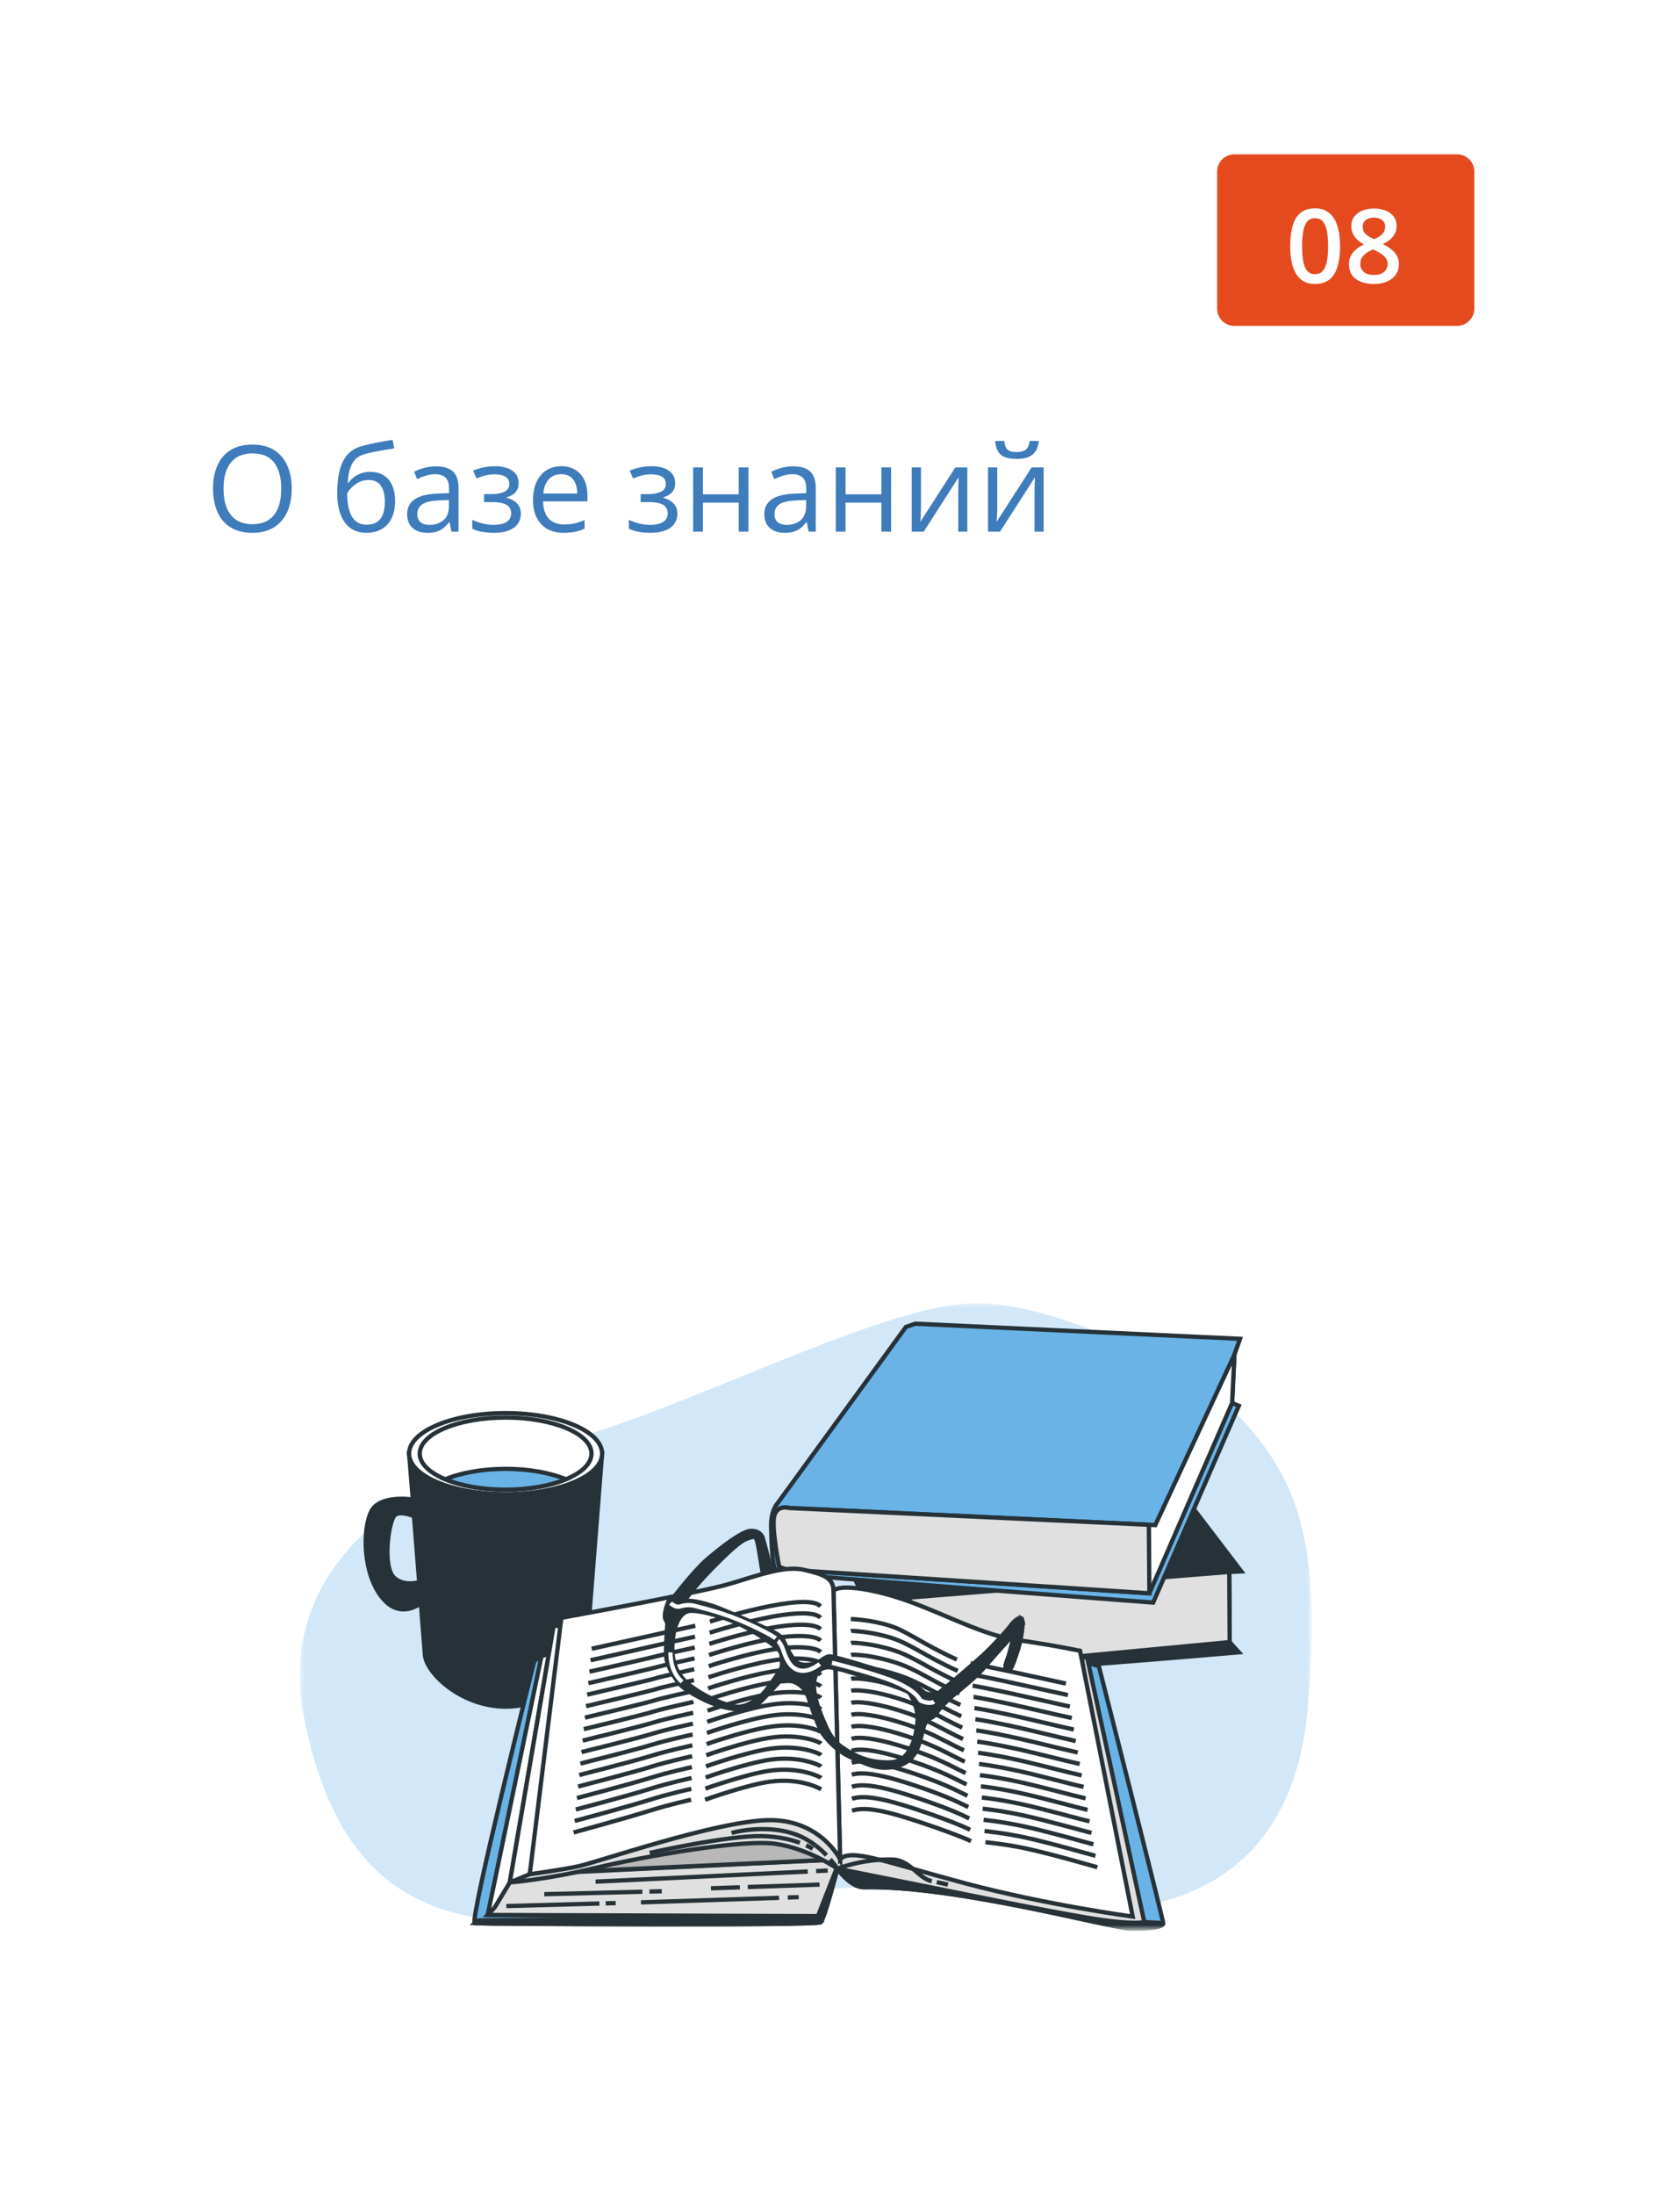 <svg width="196" height="256" viewBox="0 0 196 256" fill="none" xmlns="http://www.w3.org/2000/svg">
<g clip-path="url(#clip0_1561_1829)">
<g filter="url(#filter0_d_1561_1829)">
<path d="M182 6H14C10.686 6 8 8.686 8 12V240C8 243.314 10.686 246 14 246H182C185.314 246 188 243.314 188 240V12C188 8.686 185.314 6 182 6Z" fill="white"/>
<path d="M170 16H144C142.895 16 142 16.895 142 18V34C142 35.105 142.895 36 144 36H170C171.105 36 172 35.105 172 34V18C172 16.895 171.105 16 170 16Z" fill="#E54A1F"/>
<path d="M156.34 26.711C156.34 27.402 156.285 28.021 156.176 28.568C156.07 29.111 155.902 29.572 155.672 29.951C155.441 30.33 155.141 30.619 154.77 30.818C154.398 31.018 153.949 31.117 153.422 31.117C152.762 31.117 152.217 30.943 151.787 30.596C151.357 30.244 151.039 29.74 150.832 29.084C150.625 28.424 150.521 27.633 150.521 26.711C150.521 25.789 150.615 25 150.803 24.344C150.994 23.684 151.303 23.178 151.729 22.826C152.154 22.475 152.719 22.299 153.422 22.299C154.086 22.299 154.633 22.475 155.062 22.826C155.496 23.174 155.816 23.678 156.023 24.338C156.234 24.994 156.34 25.785 156.34 26.711ZM151.91 26.711C151.91 27.434 151.957 28.037 152.051 28.521C152.148 29.006 152.309 29.369 152.531 29.611C152.754 29.85 153.051 29.969 153.422 29.969C153.793 29.969 154.09 29.85 154.312 29.611C154.535 29.373 154.695 29.012 154.793 28.527C154.895 28.043 154.945 27.438 154.945 26.711C154.945 25.992 154.896 25.391 154.799 24.906C154.701 24.422 154.541 24.059 154.318 23.816C154.096 23.57 153.797 23.447 153.422 23.447C153.047 23.447 152.748 23.57 152.525 23.816C152.307 24.059 152.148 24.422 152.051 24.906C151.957 25.391 151.91 25.992 151.91 26.711ZM160.295 22.316C160.791 22.316 161.238 22.395 161.637 22.551C162.035 22.703 162.352 22.932 162.586 23.236C162.82 23.541 162.938 23.918 162.938 24.367C162.938 24.715 162.865 25.018 162.721 25.275C162.58 25.533 162.389 25.76 162.146 25.955C161.904 26.146 161.633 26.316 161.332 26.465C161.668 26.629 161.977 26.818 162.258 27.033C162.543 27.244 162.771 27.492 162.943 27.777C163.119 28.062 163.207 28.396 163.207 28.779C163.207 29.26 163.084 29.676 162.838 30.027C162.596 30.375 162.258 30.645 161.824 30.836C161.391 31.023 160.885 31.117 160.307 31.117C159.686 31.117 159.156 31.025 158.719 30.842C158.281 30.658 157.949 30.396 157.723 30.057C157.496 29.713 157.383 29.303 157.383 28.826C157.383 28.432 157.461 28.09 157.617 27.801C157.773 27.512 157.982 27.262 158.244 27.051C158.51 26.84 158.801 26.662 159.117 26.518C158.848 26.357 158.602 26.178 158.379 25.979C158.156 25.775 157.979 25.543 157.846 25.281C157.717 25.016 157.652 24.709 157.652 24.361C157.652 23.916 157.771 23.543 158.01 23.242C158.248 22.938 158.566 22.707 158.965 22.551C159.367 22.395 159.811 22.316 160.295 22.316ZM158.695 28.773C158.695 29.148 158.828 29.457 159.094 29.699C159.359 29.941 159.756 30.062 160.283 30.062C160.807 30.062 161.205 29.943 161.479 29.705C161.752 29.467 161.889 29.152 161.889 28.762C161.889 28.512 161.818 28.291 161.678 28.1C161.541 27.908 161.355 27.738 161.121 27.59C160.891 27.438 160.635 27.297 160.354 27.168L160.166 27.092C159.861 27.221 159.6 27.367 159.381 27.531C159.162 27.691 158.992 27.873 158.871 28.076C158.754 28.279 158.695 28.512 158.695 28.773ZM160.283 23.377C159.904 23.377 159.592 23.471 159.346 23.658C159.104 23.842 158.982 24.107 158.982 24.455C158.982 24.701 159.041 24.912 159.158 25.088C159.279 25.264 159.441 25.416 159.645 25.545C159.848 25.67 160.072 25.787 160.318 25.896C160.557 25.791 160.771 25.676 160.963 25.551C161.158 25.422 161.312 25.27 161.426 25.094C161.543 24.914 161.602 24.699 161.602 24.449C161.602 24.105 161.479 23.842 161.232 23.658C160.99 23.471 160.674 23.377 160.283 23.377Z" fill="white"/>
<path d="M34.035 54.989C34.035 55.759 33.937 56.461 33.741 57.095C33.545 57.724 33.254 58.266 32.866 58.722C32.483 59.173 32.007 59.522 31.438 59.768C30.868 60.014 30.207 60.137 29.455 60.137C28.68 60.137 28.004 60.014 27.425 59.768C26.851 59.522 26.372 59.171 25.989 58.715C25.611 58.259 25.326 57.715 25.135 57.081C24.948 56.448 24.855 55.746 24.855 54.976C24.855 53.955 25.023 53.059 25.36 52.289C25.698 51.519 26.208 50.92 26.892 50.491C27.58 50.063 28.441 49.849 29.476 49.849C30.465 49.849 31.296 50.06 31.971 50.484C32.65 50.908 33.162 51.505 33.509 52.275C33.86 53.041 34.035 53.946 34.035 54.989ZM26.078 54.989C26.078 55.837 26.199 56.571 26.44 57.19C26.682 57.81 27.051 58.289 27.548 58.626C28.049 58.963 28.685 59.132 29.455 59.132C30.23 59.132 30.863 58.963 31.355 58.626C31.852 58.289 32.219 57.81 32.456 57.19C32.693 56.571 32.812 55.837 32.812 54.989C32.812 53.7 32.54 52.692 31.998 51.968C31.46 51.239 30.619 50.874 29.476 50.874C28.701 50.874 28.063 51.04 27.561 51.373C27.06 51.706 26.686 52.18 26.44 52.795C26.199 53.406 26.078 54.137 26.078 54.989ZM39.34 55.502C39.34 54.435 39.442 53.526 39.648 52.774C39.852 52.018 40.169 51.412 40.598 50.956C41.031 50.496 41.587 50.181 42.266 50.013C42.849 49.853 43.441 49.717 44.043 49.602C44.645 49.484 45.23 49.382 45.8 49.295L45.998 50.293C45.711 50.334 45.41 50.382 45.096 50.437C44.781 50.487 44.467 50.541 44.152 50.601C43.838 50.655 43.542 50.715 43.264 50.778C42.986 50.838 42.74 50.899 42.525 50.963C42.138 51.068 41.803 51.25 41.52 51.51C41.242 51.77 41.022 52.127 40.857 52.583C40.698 53.039 40.602 53.613 40.57 54.306H40.652C40.789 54.105 40.976 53.907 41.213 53.711C41.45 53.515 41.732 53.353 42.06 53.226C42.389 53.093 42.758 53.027 43.168 53.027C43.815 53.027 44.355 53.169 44.788 53.451C45.221 53.729 45.547 54.121 45.766 54.627C45.984 55.133 46.094 55.725 46.094 56.404C46.094 57.22 45.953 57.906 45.67 58.462C45.392 59.018 45 59.437 44.494 59.72C43.988 59.998 43.394 60.137 42.71 60.137C42.181 60.137 41.707 60.034 41.288 59.829C40.873 59.624 40.52 59.323 40.228 58.927C39.941 58.53 39.72 58.045 39.565 57.471C39.415 56.897 39.34 56.24 39.34 55.502ZM42.799 59.193C43.232 59.193 43.603 59.102 43.913 58.92C44.227 58.738 44.469 58.45 44.638 58.059C44.811 57.662 44.898 57.147 44.898 56.514C44.898 55.721 44.745 55.101 44.44 54.654C44.139 54.203 43.656 53.977 42.99 53.977C42.575 53.977 42.2 54.066 41.862 54.244C41.525 54.417 41.24 54.625 41.008 54.866C40.775 55.108 40.607 55.324 40.502 55.516C40.502 55.98 40.536 56.432 40.605 56.869C40.673 57.307 40.791 57.701 40.96 58.052C41.129 58.403 41.361 58.681 41.657 58.886C41.958 59.091 42.339 59.193 42.799 59.193ZM50.858 52.385C51.752 52.385 52.415 52.585 52.848 52.986C53.281 53.387 53.497 54.028 53.497 54.907V60H52.67L52.451 58.893H52.397C52.187 59.166 51.968 59.396 51.74 59.583C51.512 59.765 51.248 59.904 50.947 60C50.651 60.091 50.286 60.137 49.853 60.137C49.398 60.137 48.992 60.057 48.637 59.898C48.286 59.738 48.008 59.496 47.803 59.173C47.602 58.849 47.502 58.439 47.502 57.942C47.502 57.195 47.798 56.621 48.391 56.22C48.983 55.819 49.885 55.6 51.098 55.563L52.39 55.509V55.051C52.39 54.404 52.251 53.95 51.973 53.69C51.695 53.431 51.303 53.301 50.797 53.301C50.405 53.301 50.031 53.358 49.676 53.472C49.32 53.586 48.983 53.72 48.664 53.875L48.315 53.014C48.653 52.84 49.04 52.692 49.477 52.569C49.915 52.446 50.375 52.385 50.858 52.385ZM52.376 56.309L51.234 56.356C50.3 56.393 49.642 56.546 49.259 56.815C48.876 57.083 48.685 57.464 48.685 57.956C48.685 58.384 48.815 58.701 49.074 58.906C49.334 59.111 49.678 59.214 50.106 59.214C50.772 59.214 51.316 59.029 51.74 58.66C52.164 58.291 52.376 57.737 52.376 56.999V56.309ZM57.763 52.371C58.323 52.371 58.809 52.449 59.219 52.603C59.629 52.754 59.946 52.975 60.169 53.267C60.392 53.558 60.504 53.914 60.504 54.333C60.504 54.784 60.381 55.144 60.135 55.413C59.889 55.682 59.549 55.876 59.116 55.994V56.049C59.422 56.131 59.697 56.249 59.943 56.404C60.194 56.555 60.392 56.755 60.538 57.006C60.688 57.252 60.764 57.56 60.764 57.929C60.764 58.348 60.65 58.726 60.422 59.063C60.194 59.396 59.848 59.658 59.383 59.85C58.918 60.041 58.33 60.137 57.619 60.137C57.268 60.137 56.935 60.116 56.621 60.075C56.307 60.039 56.022 59.984 55.767 59.911C55.511 59.838 55.288 59.752 55.097 59.651V58.619C55.416 58.774 55.789 58.911 56.218 59.029C56.646 59.148 57.109 59.207 57.605 59.207C57.988 59.207 58.332 59.164 58.638 59.077C58.943 58.986 59.185 58.842 59.362 58.647C59.545 58.446 59.636 58.184 59.636 57.86C59.636 57.564 59.556 57.32 59.397 57.129C59.237 56.933 58.998 56.789 58.679 56.698C58.364 56.602 57.965 56.555 57.482 56.555H56.477V55.625H57.305C57.947 55.625 58.46 55.534 58.843 55.352C59.226 55.169 59.417 54.862 59.417 54.429C59.417 54.055 59.269 53.777 58.973 53.595C58.676 53.408 58.253 53.315 57.701 53.315C57.291 53.315 56.929 53.358 56.614 53.444C56.3 53.526 55.96 53.645 55.596 53.8L55.192 52.891C55.584 52.717 55.995 52.588 56.423 52.501C56.851 52.414 57.298 52.371 57.763 52.371ZM65.487 52.371C66.125 52.371 66.672 52.512 67.128 52.795C67.584 53.078 67.932 53.474 68.174 53.984C68.415 54.49 68.536 55.083 68.536 55.762V56.466H63.361C63.375 57.345 63.594 58.015 64.018 58.476C64.441 58.936 65.038 59.166 65.809 59.166C66.283 59.166 66.702 59.123 67.066 59.036C67.431 58.95 67.809 58.822 68.201 58.653V59.651C67.823 59.82 67.447 59.943 67.073 60.02C66.704 60.098 66.267 60.137 65.761 60.137C65.041 60.137 64.412 59.991 63.874 59.699C63.341 59.403 62.926 58.97 62.63 58.4C62.334 57.831 62.185 57.133 62.185 56.309C62.185 55.502 62.32 54.805 62.589 54.217C62.862 53.624 63.245 53.169 63.737 52.85C64.234 52.531 64.817 52.371 65.487 52.371ZM65.474 53.301C64.868 53.301 64.384 53.499 64.024 53.895C63.664 54.292 63.45 54.846 63.382 55.557H67.347C67.342 55.11 67.272 54.718 67.135 54.381C67.003 54.039 66.8 53.775 66.526 53.588C66.253 53.397 65.902 53.301 65.474 53.301ZM76.028 52.371C76.589 52.371 77.074 52.449 77.484 52.603C77.894 52.754 78.211 52.975 78.435 53.267C78.658 53.558 78.769 53.914 78.769 54.333C78.769 54.784 78.647 55.144 78.4 55.413C78.154 55.682 77.815 55.876 77.382 55.994V56.049C77.687 56.131 77.963 56.249 78.209 56.404C78.46 56.555 78.658 56.755 78.804 57.006C78.954 57.252 79.029 57.56 79.029 57.929C79.029 58.348 78.915 58.726 78.688 59.063C78.46 59.396 78.113 59.658 77.648 59.85C77.184 60.041 76.596 60.137 75.885 60.137C75.534 60.137 75.201 60.116 74.887 60.075C74.572 60.039 74.287 59.984 74.032 59.911C73.777 59.838 73.554 59.752 73.362 59.651V58.619C73.681 58.774 74.055 58.911 74.483 59.029C74.912 59.148 75.374 59.207 75.871 59.207C76.254 59.207 76.598 59.164 76.903 59.077C77.209 58.986 77.45 58.842 77.628 58.647C77.81 58.446 77.901 58.184 77.901 57.86C77.901 57.564 77.822 57.32 77.662 57.129C77.503 56.933 77.263 56.789 76.944 56.698C76.63 56.602 76.231 56.555 75.748 56.555H74.743V55.625H75.57C76.213 55.625 76.726 55.534 77.108 55.352C77.491 55.169 77.683 54.862 77.683 54.429C77.683 54.055 77.534 53.777 77.238 53.595C76.942 53.408 76.518 53.315 75.967 53.315C75.557 53.315 75.194 53.358 74.88 53.444C74.565 53.526 74.226 53.645 73.861 53.8L73.458 52.891C73.85 52.717 74.26 52.588 74.689 52.501C75.117 52.414 75.564 52.371 76.028 52.371ZM82.01 52.508V55.652H86.186V52.508H87.321V60H86.186V56.616H82.01V60H80.868V52.508H82.01ZM92.53 52.385C93.424 52.385 94.087 52.585 94.519 52.986C94.953 53.387 95.169 54.028 95.169 54.907V60H94.342L94.123 58.893H94.068C93.859 59.166 93.64 59.396 93.412 59.583C93.184 59.765 92.92 59.904 92.619 60C92.323 60.091 91.958 60.137 91.525 60.137C91.07 60.137 90.664 60.057 90.309 59.898C89.958 59.738 89.68 59.496 89.475 59.173C89.274 58.849 89.174 58.439 89.174 57.942C89.174 57.195 89.47 56.621 90.062 56.22C90.655 55.819 91.557 55.6 92.769 55.563L94.061 55.509V55.051C94.061 54.404 93.922 53.95 93.644 53.69C93.367 53.431 92.975 53.301 92.469 53.301C92.077 53.301 91.703 53.358 91.348 53.472C90.992 53.586 90.655 53.72 90.336 53.875L89.987 53.014C90.325 52.84 90.712 52.692 91.149 52.569C91.587 52.446 92.047 52.385 92.53 52.385ZM94.048 56.309L92.906 56.356C91.972 56.393 91.314 56.546 90.931 56.815C90.548 57.083 90.356 57.464 90.356 57.956C90.356 58.384 90.486 58.701 90.746 58.906C91.006 59.111 91.35 59.214 91.778 59.214C92.444 59.214 92.988 59.029 93.412 58.66C93.836 58.291 94.048 57.737 94.048 56.999V56.309ZM98.648 52.508V55.652H102.825V52.508H103.96V60H102.825V56.616H98.648V60H97.507V52.508H98.648ZM107.446 52.508V57.218C107.446 57.309 107.444 57.427 107.439 57.573C107.435 57.715 107.428 57.867 107.419 58.031C107.41 58.191 107.401 58.346 107.392 58.496C107.387 58.642 107.38 58.763 107.371 58.858L111.459 52.508H112.854V60H111.794V55.406C111.794 55.26 111.796 55.074 111.801 54.846C111.805 54.618 111.812 54.395 111.821 54.176C111.83 53.953 111.837 53.779 111.842 53.656L107.768 60H106.366V52.508H107.446ZM116.347 52.508V57.218C116.347 57.309 116.344 57.427 116.34 57.573C116.335 57.715 116.328 57.867 116.319 58.031C116.31 58.191 116.301 58.346 116.292 58.496C116.287 58.642 116.281 58.763 116.271 58.858L120.359 52.508H121.754V60H120.694V55.406C120.694 55.26 120.697 55.074 120.701 54.846C120.706 54.618 120.713 54.395 120.722 54.176C120.731 53.953 120.738 53.779 120.742 53.656L116.668 60H115.267V52.508H116.347ZM121.193 49.425C121.152 49.885 121.036 50.27 120.845 50.58C120.658 50.89 120.382 51.125 120.018 51.284C119.653 51.439 119.186 51.517 118.616 51.517C118.028 51.517 117.554 51.441 117.194 51.291C116.839 51.136 116.575 50.904 116.401 50.594C116.233 50.284 116.132 49.894 116.101 49.425H117.167C117.217 49.926 117.352 50.268 117.57 50.45C117.789 50.633 118.145 50.724 118.637 50.724C119.074 50.724 119.418 50.628 119.669 50.437C119.92 50.245 120.07 49.908 120.12 49.425H121.193Z" fill="#3E7CBC"/>
</g>
<mask id="mask0_1561_1829" style="mask-type:luminance" maskUnits="userSpaceOnUse" x="35" y="152" width="118" height="73">
<path d="M153 152H35V225H153V152Z" fill="white"/>
</mask>
<g mask="url(#mask0_1561_1829)">
<path d="M147.528 168.773C144.506 164.577 140.605 161.287 136.217 159.07C130.179 156.02 120.634 151.876 113.542 152.003C102.353 152.202 77.172 165.867 64.017 168.467C50.861 171.066 31.516 180.772 35.54 200.527C39.565 220.283 50.242 226.176 70.671 223.577C91.101 220.977 98.375 218.378 114.934 221.671C131.493 224.964 150.53 222.71 152.541 199.142C154.014 181.886 151.837 174.757 147.528 168.774V168.773Z" fill="#69B3E7"/>
<path opacity="0.7" d="M147.528 168.773C144.506 164.577 140.605 161.287 136.217 159.07C130.179 156.02 120.634 151.876 113.542 152.003C102.353 152.202 77.172 165.867 64.017 168.467C50.861 171.066 31.516 180.772 35.54 200.527C39.565 220.283 50.242 226.176 70.671 223.577C91.101 220.977 98.375 218.378 114.934 221.671C131.493 224.964 150.53 222.71 152.541 199.142C154.014 181.886 151.837 174.757 147.528 168.774V168.773Z" fill="white"/>
<path d="M47.725 169.52L48.165 174.872C48.165 174.872 44.33 174.246 43.311 176.272C42.292 178.299 42.292 183.587 44.669 186.402C46.38 188.429 48.21 187.594 49.099 186.968L49.559 192.817C49.559 195.001 53.779 199.024 58.984 199.024C64.189 199.024 68.408 195.003 68.408 192.817L70.244 169.52H47.725ZM46.028 184.038C44.557 182.8 45.348 177.398 46.028 176.724C46.532 176.222 47.72 176.588 48.3 176.812L48.907 184.515C48.149 184.706 46.953 184.818 46.028 184.04V184.038Z" fill="#263238" stroke="#263238" stroke-width="0.5" stroke-miterlimit="10"/>
<path d="M58.987 174.246C65.206 174.246 70.248 172.13 70.248 169.52C70.248 166.909 65.206 164.793 58.987 164.793C52.768 164.793 47.727 166.909 47.727 169.52C47.727 172.13 52.768 174.246 58.987 174.246Z" fill="white" stroke="#263238" stroke-width="0.5" stroke-miterlimit="10"/>
<path d="M58.988 173.723C64.521 173.723 69.007 171.84 69.007 169.518C69.007 167.195 64.521 165.312 58.988 165.312C53.454 165.312 48.969 167.195 48.969 169.518C48.969 171.84 53.454 173.723 58.988 173.723Z" fill="white" stroke="#263238" stroke-width="0.5" stroke-miterlimit="10"/>
<path d="M51.945 172.511C53.755 173.262 56.242 173.724 58.985 173.724C61.728 173.724 64.215 173.26 66.025 172.511C64.215 171.76 61.728 171.297 58.985 171.297C56.242 171.297 53.755 171.761 51.945 172.511Z" fill="#69B3E7" stroke="#263238" stroke-width="0.5" stroke-miterlimit="10"/>
<path d="M98.813 181.964C98.813 181.964 104.169 194.613 105.458 195.282C106.747 195.952 144.534 192.689 144.534 192.689L143.462 191.502L143.411 183.316L144.823 183.254L130.388 164.348L97.768 166.716C97.768 166.716 96.019 167.923 95.784 168.964C95.55 170.006 95.603 171.581 95.603 171.581L98.811 181.961L98.813 181.964Z" fill="#263238" stroke="#263238" stroke-width="0.5" stroke-miterlimit="10"/>
<path d="M143.412 183.312L106.338 186.282C106.338 186.282 104.594 187.279 104.322 189.579C104.05 191.879 104.985 194.216 105.681 194.551C106.376 194.887 107.283 194.915 107.283 194.915L143.463 191.499L143.412 183.312Z" fill="#E0E0E0" stroke="#263238" stroke-width="0.5" stroke-miterlimit="10"/>
<path d="M105.691 154.744L90.739 175.275C90.739 175.275 89.924 176.073 89.962 178.029C90.001 179.985 90.101 183.176 90.686 183.4C91.272 183.624 134.536 186.889 134.536 186.889L144.526 163.945L143.746 163.613L144.018 157.964L144.666 156.132L106.789 154.367L105.691 154.744Z" fill="#69B3E7" stroke="#263238" stroke-width="0.5" stroke-miterlimit="10"/>
<path d="M92.083 175.86C92.083 175.86 90.73 175.443 90.346 176.737C89.962 178.03 90.906 182.717 90.906 182.717C90.906 182.717 91.713 183.051 92.085 183.063C92.457 183.074 134.094 185.807 134.094 185.807L143.746 163.614L144.018 157.965L134.783 177.852L92.083 175.86Z" fill="white" stroke="#263238" stroke-width="0.5" stroke-miterlimit="10"/>
<path d="M133.829 177.807L92.084 175.861C92.084 175.861 90.731 175.444 90.346 176.737C89.961 178.03 90.906 182.718 90.906 182.718C90.906 182.718 91.714 183.052 92.086 183.063C92.457 183.075 134.094 185.808 134.094 185.808L134.037 177.985L133.829 177.807Z" fill="#E0E0E0" stroke="#263238" stroke-width="0.5" stroke-miterlimit="10"/>
<path d="M97.691 217.921C97.691 217.921 99.221 220.115 100.819 220.079C111.475 219.843 129.852 224.915 131.985 224.915C134.117 224.915 135.703 224.728 135.703 224.276C135.703 223.825 128.203 194.313 128.203 194.313L126.716 193.863L131.824 222.669C131.824 222.669 125.487 221.768 112.684 219.648C99.881 217.525 100.406 215.734 98.856 216.055C97.305 216.375 97.691 217.92 97.691 217.92V217.921Z" fill="#69B3E7" stroke="#263238" stroke-width="0.5" stroke-miterlimit="10"/>
<path d="M133.507 224.153C131.309 224.025 127.032 222.917 116.483 220.764C105.933 218.611 98.016 217.305 98.016 217.305L97.793 218.062C98.158 218.539 99.464 220.114 100.821 220.085C111.477 219.849 129.854 224.921 131.987 224.921C134.119 224.921 135.705 224.732 135.705 224.282C135.705 224.245 134.603 224.217 133.507 224.153Z" fill="#263238" stroke="#263238" stroke-width="0.5" stroke-miterlimit="10"/>
<path d="M63.16 193.168C63.16 193.168 62.383 193.425 62.254 194.004C62.125 194.582 54.689 224.225 55.399 224.288C56.11 224.352 95.295 224.609 95.749 224.16C96.203 223.71 97.688 217.923 97.688 217.923L94.391 222.36L60.379 221.524L64.452 193.875L63.158 193.168H63.16Z" fill="#69B3E7" stroke="#263238" stroke-width="0.5" stroke-miterlimit="10"/>
<path d="M95.754 224.159C96.206 223.709 97.693 217.922 97.693 217.922L97.475 218.215L95.431 223.452L55.801 223.96L55.406 224.289C56.117 224.352 95.302 224.61 95.756 224.16L95.754 224.159Z" fill="#263238" stroke="#263238" stroke-width="0.5" stroke-miterlimit="10"/>
<path d="M64.068 192.784L63.162 193.17L56.891 223.326L95.428 223.455L98.015 216.832L61.804 218.568L65.167 192.719L64.068 192.784Z" fill="white" stroke="#263238" stroke-width="0.5" stroke-miterlimit="10"/>
<path d="M59.477 219.529L57.721 222.434L56.891 223.322L95.428 223.451L98.015 216.828L61.804 218.564L59.477 219.529Z" fill="#E0E0E0" stroke="#263238" stroke-width="0.5" stroke-miterlimit="10"/>
<path d="M98.015 216.829V210.914L66.913 214.321L64.586 218.372L98.015 216.829Z" fill="#B8B8B8" stroke="#263238" stroke-width="0.5" stroke-miterlimit="10"/>
<path d="M65.491 189.5L64.585 189.628L59.477 219.527C59.477 219.527 63.679 219.206 69.369 217.856C75.059 216.506 86.634 214.449 90.513 215.027C94.393 215.605 97.69 217.921 97.69 217.921C97.69 217.921 102.532 218.877 107.963 219.97C113.394 221.063 121.477 222.736 126.845 223.635C132.212 224.535 133.504 224.149 133.504 224.149L126.845 193.35L126.198 193.158L129.753 221.065C129.753 221.065 107.324 214.9 104.35 214.9C101.375 214.9 99.759 211.75 93.81 210.592C87.861 209.434 81.201 211.75 75.575 212.714C69.949 213.678 65.165 215.286 65.165 215.286L66.652 189.501H65.488L65.491 189.5Z" fill="#E0E0E0" stroke="#263238" stroke-width="0.5" stroke-miterlimit="10"/>
<path d="M61.804 218.564L59.477 219.529L64.585 189.628L66.654 189.5L61.804 218.564Z" fill="white" stroke="#263238" stroke-width="0.5" stroke-miterlimit="10"/>
<path d="M97.24 185.516C97.24 185.516 97.821 184.487 103.125 185.837C108.426 187.187 113.979 190.586 118.506 191.23C123.031 191.873 126.006 192.516 126.006 192.516L132.148 223.51C132.148 223.51 122.126 222.159 112.685 219.651C103.244 217.143 99.243 215.48 98.015 216.83L97.238 185.516H97.24Z" fill="white" stroke="#263238" stroke-width="0.5" stroke-miterlimit="10"/>
<path d="M113.258 193.98C113.258 193.98 113.584 193.98 124.356 196.334" stroke="#263238" stroke-width="0.5" stroke-miterlimit="10"/>
<path d="M113.363 195.285C113.363 195.285 113.664 195.3 117.381 196.091C119.091 196.456 121.566 197.015 124.584 197.674" stroke="#263238" stroke-width="0.5" stroke-miterlimit="10"/>
<path d="M113.473 196.59C113.473 196.59 113.915 196.619 117.54 197.391C119.338 197.776 122.002 198.399 124.817 199.015" stroke="#263238" stroke-width="0.5" stroke-miterlimit="10"/>
<path d="M113.578 197.895C113.578 197.895 114.162 197.939 117.692 198.691C119.577 199.094 122.429 199.784 125.044 200.354" stroke="#263238" stroke-width="0.5" stroke-miterlimit="10"/>
<path d="M113.684 199.199C113.684 199.199 114.41 199.257 117.846 199.99C119.818 200.412 122.86 201.168 125.272 201.694" stroke="#263238" stroke-width="0.5" stroke-miterlimit="10"/>
<path d="M113.793 200.5C113.793 200.5 114.66 200.573 118.003 201.286C120.063 201.726 123.291 202.547 125.504 203.031" stroke="#263238" stroke-width="0.5" stroke-miterlimit="10"/>
<path d="M113.898 201.805C113.898 201.805 114.905 201.892 118.155 202.586C120.302 203.046 123.72 203.932 125.731 204.371" stroke="#263238" stroke-width="0.5" stroke-miterlimit="10"/>
<path d="M114.008 203.109C114.008 203.109 115.156 203.212 118.312 203.884C120.546 204.363 124.153 205.314 125.963 205.71" stroke="#263238" stroke-width="0.5" stroke-miterlimit="10"/>
<path d="M114.113 204.41C114.113 204.41 115.402 204.526 118.465 205.181C120.786 205.677 124.583 206.695 126.191 207.047" stroke="#263238" stroke-width="0.5" stroke-miterlimit="10"/>
<path d="M114.219 205.715C114.219 205.715 115.65 205.845 118.618 206.481C121.027 206.997 125.011 208.08 126.419 208.388" stroke="#263238" stroke-width="0.5" stroke-miterlimit="10"/>
<path d="M114.328 207.016C114.328 207.016 115.9 207.161 118.775 207.777C121.271 208.313 125.442 209.461 126.65 209.725" stroke="#263238" stroke-width="0.5" stroke-miterlimit="10"/>
<path d="M114.434 208.32C114.434 208.32 116.147 208.479 118.929 209.075C121.512 209.629 125.873 210.844 126.879 211.064" stroke="#263238" stroke-width="0.5" stroke-miterlimit="10"/>
<path d="M114.543 209.625C114.543 209.625 116.397 209.799 119.085 210.376C121.755 210.949 126.305 212.229 127.111 212.405" stroke="#263238" stroke-width="0.5" stroke-miterlimit="10"/>
<path d="M114.648 210.93C114.648 210.93 116.643 211.119 119.239 211.676C121.997 212.269 126.735 213.614 127.338 213.746" stroke="#263238" stroke-width="0.5" stroke-miterlimit="10"/>
<path d="M114.754 212.23C114.754 212.23 116.89 212.434 119.393 212.971C122.238 213.582 127.165 214.993 127.567 215.081" stroke="#263238" stroke-width="0.5" stroke-miterlimit="10"/>
<path d="M114.863 213.535C114.863 213.535 117.142 213.754 119.549 214.272C122.481 214.902 127.598 216.377 127.798 216.421" stroke="#263238" stroke-width="0.5" stroke-miterlimit="10"/>
<path d="M114.969 214.836C114.969 214.836 117.388 215.069 119.702 215.566C122.723 216.216 128.026 217.757 128.026 217.757" stroke="#263238" stroke-width="0.5" stroke-miterlimit="10"/>
<path d="M99.266 188.805C99.266 188.805 101.605 188.88 103.827 189.593C105.876 190.251 107.463 191.631 111.629 193.538" stroke="#263238" stroke-width="0.5" stroke-miterlimit="10"/>
<path d="M111.733 194.86C107.829 193.073 106.258 191.738 104.055 191.026C101.69 190.262 99.365 190.171 99.273 190.2" stroke="#263238" stroke-width="0.5" stroke-miterlimit="10"/>
<path d="M111.836 196.182C108.191 194.514 106.637 193.224 104.282 192.458C101.774 191.646 99.463 191.538 99.281 191.595" stroke="#263238" stroke-width="0.5" stroke-miterlimit="10"/>
<path d="M111.941 197.504C108.557 195.955 107.019 194.709 104.511 193.892C101.861 193.029 99.565 192.906 99.293 192.991" stroke="#263238" stroke-width="0.5" stroke-miterlimit="10"/>
<path d="M112.044 198.83C108.92 197.4 107.399 196.2 104.739 195.33C101.948 194.417 99.664 194.278 99.301 194.394" stroke="#263238" stroke-width="0.5" stroke-miterlimit="10"/>
<path d="M112.144 200.152C109.281 198.841 107.776 197.686 104.962 196.763C102.028 195.8 99.76 195.645 99.305 195.789" stroke="#263238" stroke-width="0.5" stroke-miterlimit="10"/>
<path d="M112.251 201.474C109.649 200.282 108.16 199.173 105.194 198.196C102.118 197.182 99.862 197.011 99.316 197.184" stroke="#263238" stroke-width="0.5" stroke-miterlimit="10"/>
<path d="M112.352 202.799C110.01 201.727 108.538 200.662 105.419 199.631C102.201 198.567 99.96 198.382 99.324 198.584" stroke="#263238" stroke-width="0.5" stroke-miterlimit="10"/>
<path d="M112.457 204.12C110.373 203.167 108.919 202.148 105.646 201.063C102.287 199.951 100.06 199.749 99.332 199.978" stroke="#263238" stroke-width="0.5" stroke-miterlimit="10"/>
<path d="M112.559 205.443C110.736 204.609 109.298 203.635 105.873 202.497C102.371 201.334 100.158 201.116 99.34 201.375" stroke="#263238" stroke-width="0.5" stroke-miterlimit="10"/>
<path d="M112.66 206.769C111.097 206.054 109.676 205.126 106.099 203.933C102.454 202.722 100.256 202.487 99.348 202.775" stroke="#263238" stroke-width="0.5" stroke-miterlimit="10"/>
<path d="M112.765 208.091C111.463 207.495 110.059 206.613 106.327 205.367C102.542 204.104 100.355 203.855 99.356 204.171" stroke="#263238" stroke-width="0.5" stroke-miterlimit="10"/>
<path d="M112.867 209.415C111.826 208.937 110.438 208.1 106.553 206.8C102.626 205.488 100.454 205.222 99.363 205.568" stroke="#263238" stroke-width="0.5" stroke-miterlimit="10"/>
<path d="M112.971 210.735C112.189 210.378 110.818 209.585 106.781 208.233C102.711 206.872 100.554 206.59 99.371 206.963" stroke="#263238" stroke-width="0.5" stroke-miterlimit="10"/>
<path d="M113.077 212.062C112.557 211.825 111.202 211.077 107.011 209.671C102.8 208.259 100.656 207.961 99.383 208.365" stroke="#263238" stroke-width="0.5" stroke-miterlimit="10"/>
<path d="M113.18 213.385C112.919 213.266 111.581 212.562 107.237 211.105C102.884 209.642 100.755 209.329 99.391 209.761" stroke="#263238" stroke-width="0.5" stroke-miterlimit="10"/>
<path d="M113.283 214.707C113.283 214.707 111.961 214.049 107.465 212.538C102.969 211.026 100.853 210.697 99.398 211.157" stroke="#263238" stroke-width="0.5" stroke-miterlimit="10"/>
<path d="M97.239 185.516L98.015 216.83C98.015 216.83 95.688 212.073 89.48 212.265C83.272 212.457 69.565 217.216 67.365 217.666C65.167 218.115 61.805 218.566 61.805 218.566L65.49 188.668C65.49 188.668 81.785 185.71 85.212 184.681C88.638 183.651 91.613 182.558 93.812 183.073C96.01 183.588 97.239 183.974 97.239 185.516Z" fill="white" stroke="#263238" stroke-width="0.5" stroke-miterlimit="10"/>
<path d="M69.035 192.271L81.115 189.594" stroke="#263238" stroke-width="0.5" stroke-miterlimit="10"/>
<path d="M68.902 193.612C68.902 193.612 76.571 191.892 76.749 191.837C76.913 191.785 81.083 190.863 81.083 190.863" stroke="#263238" stroke-width="0.5" stroke-miterlimit="10"/>
<path d="M68.773 194.949C68.773 194.949 76.327 193.235 76.684 193.125C77.012 193.022 81.054 192.129 81.054 192.129" stroke="#263238" stroke-width="0.5" stroke-miterlimit="10"/>
<path d="M68.641 196.289C68.641 196.289 76.082 194.582 76.617 194.416C77.11 194.262 81.025 193.398 81.025 193.398" stroke="#263238" stroke-width="0.5" stroke-miterlimit="10"/>
<path d="M68.508 197.626C68.508 197.626 75.834 195.926 76.548 195.703C77.205 195.498 80.993 194.664 80.993 194.664" stroke="#263238" stroke-width="0.5" stroke-miterlimit="10"/>
<path d="M68.375 198.967C68.375 198.967 75.587 197.273 76.479 196.994C77.3 196.739 80.962 195.934 80.962 195.934" stroke="#263238" stroke-width="0.5" stroke-miterlimit="10"/>
<path d="M68.242 200.306C68.242 200.306 75.341 198.618 76.412 198.284C77.396 197.977 80.933 197.203 80.933 197.203" stroke="#263238" stroke-width="0.5" stroke-miterlimit="10"/>
<path d="M68.109 201.646C68.109 201.646 75.093 199.965 76.343 199.574C77.493 199.215 80.901 198.469 80.901 198.469" stroke="#263238" stroke-width="0.5" stroke-miterlimit="10"/>
<path d="M67.977 202.984C67.977 202.984 74.846 201.31 76.274 200.864C77.588 200.453 80.87 199.738 80.87 199.738" stroke="#263238" stroke-width="0.5" stroke-miterlimit="10"/>
<path d="M67.844 204.324C67.844 204.324 74.6 202.656 76.207 202.155C77.684 201.694 80.84 201.008 80.84 201.008" stroke="#263238" stroke-width="0.5" stroke-miterlimit="10"/>
<path d="M67.711 205.662C67.711 205.662 74.353 204.001 76.138 203.442C77.779 202.929 80.809 202.273 80.809 202.273" stroke="#263238" stroke-width="0.5" stroke-miterlimit="10"/>
<path d="M67.578 206.999C67.578 206.999 74.105 205.344 76.069 204.73C77.874 204.166 80.778 203.539 80.778 203.539" stroke="#263238" stroke-width="0.5" stroke-miterlimit="10"/>
<path d="M67.445 208.339C67.445 208.339 73.859 206.69 76.002 206.021C77.972 205.405 80.748 204.809 80.748 204.809" stroke="#263238" stroke-width="0.5" stroke-miterlimit="10"/>
<path d="M67.312 209.679C67.312 209.679 73.612 208.038 75.933 207.311C78.067 206.645 80.717 206.078 80.717 206.078" stroke="#263238" stroke-width="0.5" stroke-miterlimit="10"/>
<path d="M67.18 211.021C67.18 211.021 73.366 209.386 75.864 208.604C78.162 207.886 80.686 207.348 80.686 207.348" stroke="#263238" stroke-width="0.5" stroke-miterlimit="10"/>
<path d="M67.047 212.356C67.047 212.356 73.118 210.727 75.796 209.89C78.258 209.121 80.656 208.613 80.656 208.613" stroke="#263238" stroke-width="0.5" stroke-miterlimit="10"/>
<path d="M66.914 213.698C66.914 213.698 72.871 212.075 75.728 211.181C78.353 210.36 80.623 209.883 80.623 209.883" stroke="#263238" stroke-width="0.5" stroke-miterlimit="10"/>
<path d="M82.828 189.106C82.828 189.106 94.09 185.535 95.722 187.32" stroke="#263238" stroke-width="0.5" stroke-miterlimit="10"/>
<path d="M82.793 190.405C82.793 190.405 86.614 189.18 90.054 188.536C92.678 188.051 95.08 187.947 95.727 188.655" stroke="#263238" stroke-width="0.5" stroke-miterlimit="10"/>
<path d="M82.758 191.704C82.758 191.704 86.65 190.445 90.041 189.819C92.734 189.334 95.13 189.329 95.733 189.99" stroke="#263238" stroke-width="0.5" stroke-miterlimit="10"/>
<path d="M82.723 193.003C82.723 193.003 86.681 191.7 90.028 191.102C92.789 190.609 95.179 190.711 95.739 191.324" stroke="#263238" stroke-width="0.5" stroke-miterlimit="10"/>
<path d="M82.688 194.3C82.688 194.3 86.715 192.959 90.014 192.383C92.846 191.887 95.227 192.089 95.745 192.656" stroke="#263238" stroke-width="0.5" stroke-miterlimit="10"/>
<path d="M82.652 195.6C82.652 195.6 86.749 194.223 90.001 193.666C92.902 193.17 95.275 193.473 95.751 193.992" stroke="#263238" stroke-width="0.5" stroke-miterlimit="10"/>
<path d="M82.613 196.897C82.613 196.897 86.778 195.485 89.984 194.947C92.955 194.449 95.32 194.853 95.752 195.323" stroke="#263238" stroke-width="0.5" stroke-miterlimit="10"/>
<path d="M82.578 198.195C82.578 198.195 86.814 196.747 89.97 196.231C93.011 195.732 95.368 196.234 95.757 196.659" stroke="#263238" stroke-width="0.5" stroke-miterlimit="10"/>
<path d="M82.543 199.495C82.543 199.495 86.847 198.013 89.958 197.514C93.068 197.014 95.418 197.617 95.764 197.995" stroke="#263238" stroke-width="0.5" stroke-miterlimit="10"/>
<path d="M82.508 200.792C82.508 200.792 86.881 199.275 89.944 198.795C93.125 198.295 95.467 198.997 95.768 199.326" stroke="#263238" stroke-width="0.5" stroke-miterlimit="10"/>
<path d="M82.473 202.091C82.473 202.091 86.916 200.54 89.932 200.078C93.183 199.579 95.517 200.377 95.776 200.661" stroke="#263238" stroke-width="0.5" stroke-miterlimit="10"/>
<path d="M82.438 203.389C82.438 203.389 86.95 201.804 89.918 201.36C93.239 200.861 95.565 201.759 95.78 201.995" stroke="#263238" stroke-width="0.5" stroke-miterlimit="10"/>
<path d="M82.398 204.687C82.398 204.687 86.981 203.07 89.9 202.641C93.29 202.145 95.61 203.138 95.782 203.327" stroke="#263238" stroke-width="0.5" stroke-miterlimit="10"/>
<path d="M82.363 205.987C82.363 205.987 87.015 204.337 89.888 203.925C93.349 203.43 95.66 204.521 95.789 204.663" stroke="#263238" stroke-width="0.5" stroke-miterlimit="10"/>
<path d="M82.328 207.285C82.328 207.285 87.05 205.607 89.874 205.207C93.407 204.72 95.706 205.902 95.793 205.997" stroke="#263238" stroke-width="0.5" stroke-miterlimit="10"/>
<path d="M82.293 208.584C82.293 208.584 87.084 206.871 89.86 206.489C93.462 206.002 95.755 207.283 95.799 207.33" stroke="#263238" stroke-width="0.5" stroke-miterlimit="10"/>
<path d="M82.258 209.881C82.258 209.881 87.119 208.133 89.848 207.772C93.52 207.285 95.805 208.664 95.805 208.664" stroke="#263238" stroke-width="0.5" stroke-miterlimit="10"/>
<path d="M109.289 219.492C110.09 219.658 110.59 219.783 110.59 219.783" stroke="#263238" stroke-width="0.5" stroke-miterlimit="10"/>
<path d="M96.856 216.828C97.401 217.458 97.691 217.924 97.691 217.924C97.691 217.924 100.611 216.751 104.142 216.856C106.17 216.914 107.168 219.072 108.702 219.374" stroke="#263238" stroke-width="0.5" stroke-miterlimit="10"/>
<path d="M95.109 215.184C95.62 215.568 96.061 215.977 96.426 216.356" stroke="#263238" stroke-width="0.5" stroke-miterlimit="10"/>
<path d="M85.344 213.754C86.487 213.445 89.913 212.824 92.925 213.961C93.751 214.272 94.481 214.71 95.109 215.183" stroke="#263238" stroke-width="0.5" stroke-miterlimit="10"/>
<path d="M93.319 214.903C92.326 214.543 90.844 214.172 88.882 214.124C84.959 214.031 75.805 216.076 75.805 216.076" stroke="#263238" stroke-width="0.5" stroke-miterlimit="10"/>
<path d="M94.815 215.611C94.815 215.611 94.558 215.432 94.047 215.199" stroke="#263238" stroke-width="0.5" stroke-miterlimit="10"/>
<path d="M94.239 218.25L69.488 219.432" stroke="#263238" stroke-width="0.5" stroke-miterlimit="10"/>
<path d="M96.566 218.137L95.215 218.202" stroke="#263238" stroke-width="0.5" stroke-miterlimit="10"/>
<path d="M75.769 220.59L77.211 220.555" stroke="#263238" stroke-width="0.5" stroke-miterlimit="10"/>
<path d="M63.5 220.897L74.942 220.609" stroke="#263238" stroke-width="0.5" stroke-miterlimit="10"/>
<path d="M91.91 221.283L93.181 221.242" stroke="#263238" stroke-width="0.5" stroke-miterlimit="10"/>
<path d="M74.781 221.849L90.89 221.32" stroke="#263238" stroke-width="0.5" stroke-miterlimit="10"/>
<path d="M86.317 220.094L82.941 220.209" stroke="#263238" stroke-width="0.5" stroke-miterlimit="10"/>
<path d="M95.613 219.777L87.242 220.062" stroke="#263238" stroke-width="0.5" stroke-miterlimit="10"/>
<path d="M70.664 221.965L71.832 221.934" stroke="#263238" stroke-width="0.5" stroke-miterlimit="10"/>
<path d="M59.074 222.279L69.935 221.984" stroke="#263238" stroke-width="0.5" stroke-miterlimit="10"/>
<path d="M78.521 186.366C78.521 186.366 80.929 183.218 82.445 181.905C83.962 180.594 86.568 178.527 87.623 178.527C88.678 178.527 88.941 179.183 89.008 179.413C89.074 179.643 89.965 182.955 89.965 183.118C89.965 183.281 89.041 183.545 88.976 183.348C88.91 183.151 88.514 180.33 88.348 179.805C88.183 179.281 88.216 178.986 86.963 179.511C85.71 180.035 82.016 183.972 81.256 184.889C80.498 185.807 79.772 186.759 79.772 186.759C79.772 186.759 78.881 186.364 78.519 186.364L78.521 186.366Z" fill="#263238" stroke="#263238" stroke-width="0.5" stroke-miterlimit="10"/>
<path d="M119.279 189.578C119.202 189.467 119.098 189.339 119.025 189.321C118.908 189.292 118.135 190.598 117.945 190.922C118.165 190.684 118.299 190.546 118.299 190.569C118.299 190.666 117.903 192.601 117.541 193.52C117.177 194.438 117.277 194.865 117.639 194.831C118.001 194.797 118.497 193.158 118.794 192.24C119.013 191.562 119.231 190.386 119.279 189.578Z" fill="white" stroke="#263238" stroke-width="0.5" stroke-miterlimit="10"/>
<path d="M119.256 188.895C119.123 188.306 118.266 189.06 117.903 189.584C117.541 190.109 115.891 191.881 114.968 192.765C114.044 193.651 110.581 196.602 110.218 196.865C109.856 197.127 109.427 197.586 109.163 197.619C108.899 197.651 108.206 197.619 107.877 197.422C107.548 197.225 107.383 196.865 105.799 196.011C104.215 195.158 97.356 193.19 96.861 193.158C96.366 193.125 95.97 193.617 95.277 193.912C94.584 194.206 93.43 194.273 92.935 193.847C92.44 193.42 91.846 192.338 91.516 191.55C91.187 190.763 90.658 190.566 90.198 190.304C89.736 190.042 84.195 187.615 83.173 187.286C82.151 186.959 81.129 186.729 80.667 186.696C80.205 186.664 79.776 186.762 79.776 186.762C79.776 186.762 79.71 186.859 79.447 186.664C79.183 186.467 78.325 186.107 78.061 186.631C77.797 187.156 77.401 188.369 77.632 188.828L77.863 189.288C77.863 189.288 77.632 192.239 77.73 193.257C77.829 194.273 78.621 195.586 79.28 196.373C79.94 197.159 82.579 198.635 84.524 199.094C86.47 199.554 87.658 199.291 88.185 198.93C88.712 198.568 90.329 196.765 90.725 196.338C91.122 195.912 91.087 195.65 92.375 196.044C93.66 196.438 94.122 197.355 94.353 198.044C94.584 198.733 95.441 201.487 96.134 202.373C96.826 203.259 97.816 204.308 99.498 205.029C101.18 205.751 102.302 206.308 103.884 206.113C105.468 205.915 106.324 205.194 106.819 204.342C107.314 203.489 107.643 201.783 107.808 201.259C107.974 200.734 108.501 200.405 108.501 200.405C108.501 200.405 109.161 200.111 109.359 199.651C109.558 199.192 111.107 197.782 111.107 197.782C111.107 197.782 113.613 195.814 114.57 194.731C115.526 193.649 118.296 190.467 118.296 190.566C118.296 190.666 117.899 192.599 117.537 193.518C117.174 194.436 117.274 194.863 117.636 194.829C117.998 194.794 118.494 193.156 118.79 192.237C119.087 191.319 119.383 189.483 119.252 188.892L119.256 188.895ZM91.222 194.307C91.222 194.307 91.156 194.57 90.958 194.864C90.76 195.159 89.441 197.259 88.616 197.915C87.792 198.571 86.835 199.129 85.846 199.031C84.857 198.933 82.316 197.982 80.438 196.505C78.557 195.029 78.294 193.094 78.492 191.224C78.69 189.354 79.35 188.076 80.34 187.879C81.329 187.682 84.595 188.503 86.837 189.682C89.079 190.863 90.992 192.306 91.125 192.798C91.258 193.289 91.223 194.306 91.223 194.306L91.222 194.307ZM107.019 201.031C106.821 202.736 106.426 203.72 105.831 204.507C105.237 205.293 104.546 205.655 102.698 205.49C100.851 205.326 99.467 204.637 98.179 203.72C96.894 202.801 96.465 201.588 95.97 200.44C95.475 199.291 94.617 196.996 95.112 195.553C95.606 194.11 97.057 194.47 97.057 194.47C97.057 194.47 98.278 194.733 98.376 194.765C98.474 194.798 105.764 196.93 106.094 197.422C106.423 197.913 107.215 199.324 107.017 201.029L107.019 201.031Z" fill="#263238" stroke="#263238" stroke-width="0.5" stroke-miterlimit="10"/>
<path d="M90.758 191.355C90.758 191.355 91.054 191.552 91.351 192.371C91.647 193.19 92.076 194.535 93.264 194.798C94.451 195.06 95.639 194.044 95.639 194.044" stroke="white" stroke-width="0.5" stroke-miterlimit="10"/>
<path d="M97.059 193.91C97.059 193.91 102.369 195.221 104.711 196.271C107.053 197.32 107.284 198.239 107.383 198.304C107.481 198.369 108.472 198.796 108.966 198.436" stroke="white" stroke-width="0.5" stroke-miterlimit="10"/>
<path d="M78.227 186.957C78.227 186.957 78.82 187.482 79.281 187.351C79.743 187.219 80.403 187.089 81.094 187.286C81.787 187.483 84.326 188.04 87.097 189.286C89.867 190.532 90.494 191.057 90.494 191.057" stroke="white" stroke-width="0.5" stroke-miterlimit="10"/>
<path d="M78.226 192.695C78.226 192.695 78.093 194.86 79.579 196.138" stroke="white" stroke-width="0.5" stroke-miterlimit="10"/>
</g>
</g>
<defs>
<filter id="filter0_d_1561_1829" x="0" y="0" width="196" height="256" filterUnits="userSpaceOnUse" color-interpolation-filters="sRGB">
<feFlood flood-opacity="0" result="BackgroundImageFix"/>
<feColorMatrix in="SourceAlpha" type="matrix" values="0 0 0 0 0 0 0 0 0 0 0 0 0 0 0 0 0 0 127 0" result="hardAlpha"/>
<feOffset dy="2"/>
<feGaussianBlur stdDeviation="4"/>
<feComposite in2="hardAlpha" operator="out"/>
<feColorMatrix type="matrix" values="0 0 0 0 0 0 0 0 0 0 0 0 0 0 0 0 0 0 0.1 0"/>
<feBlend mode="normal" in2="BackgroundImageFix" result="effect1_dropShadow_1561_1829"/>
<feBlend mode="normal" in="SourceGraphic" in2="effect1_dropShadow_1561_1829" result="shape"/>
</filter>
<clipPath id="clip0_1561_1829">
<rect width="196" height="256" fill="white"/>
</clipPath>
</defs>
</svg>
